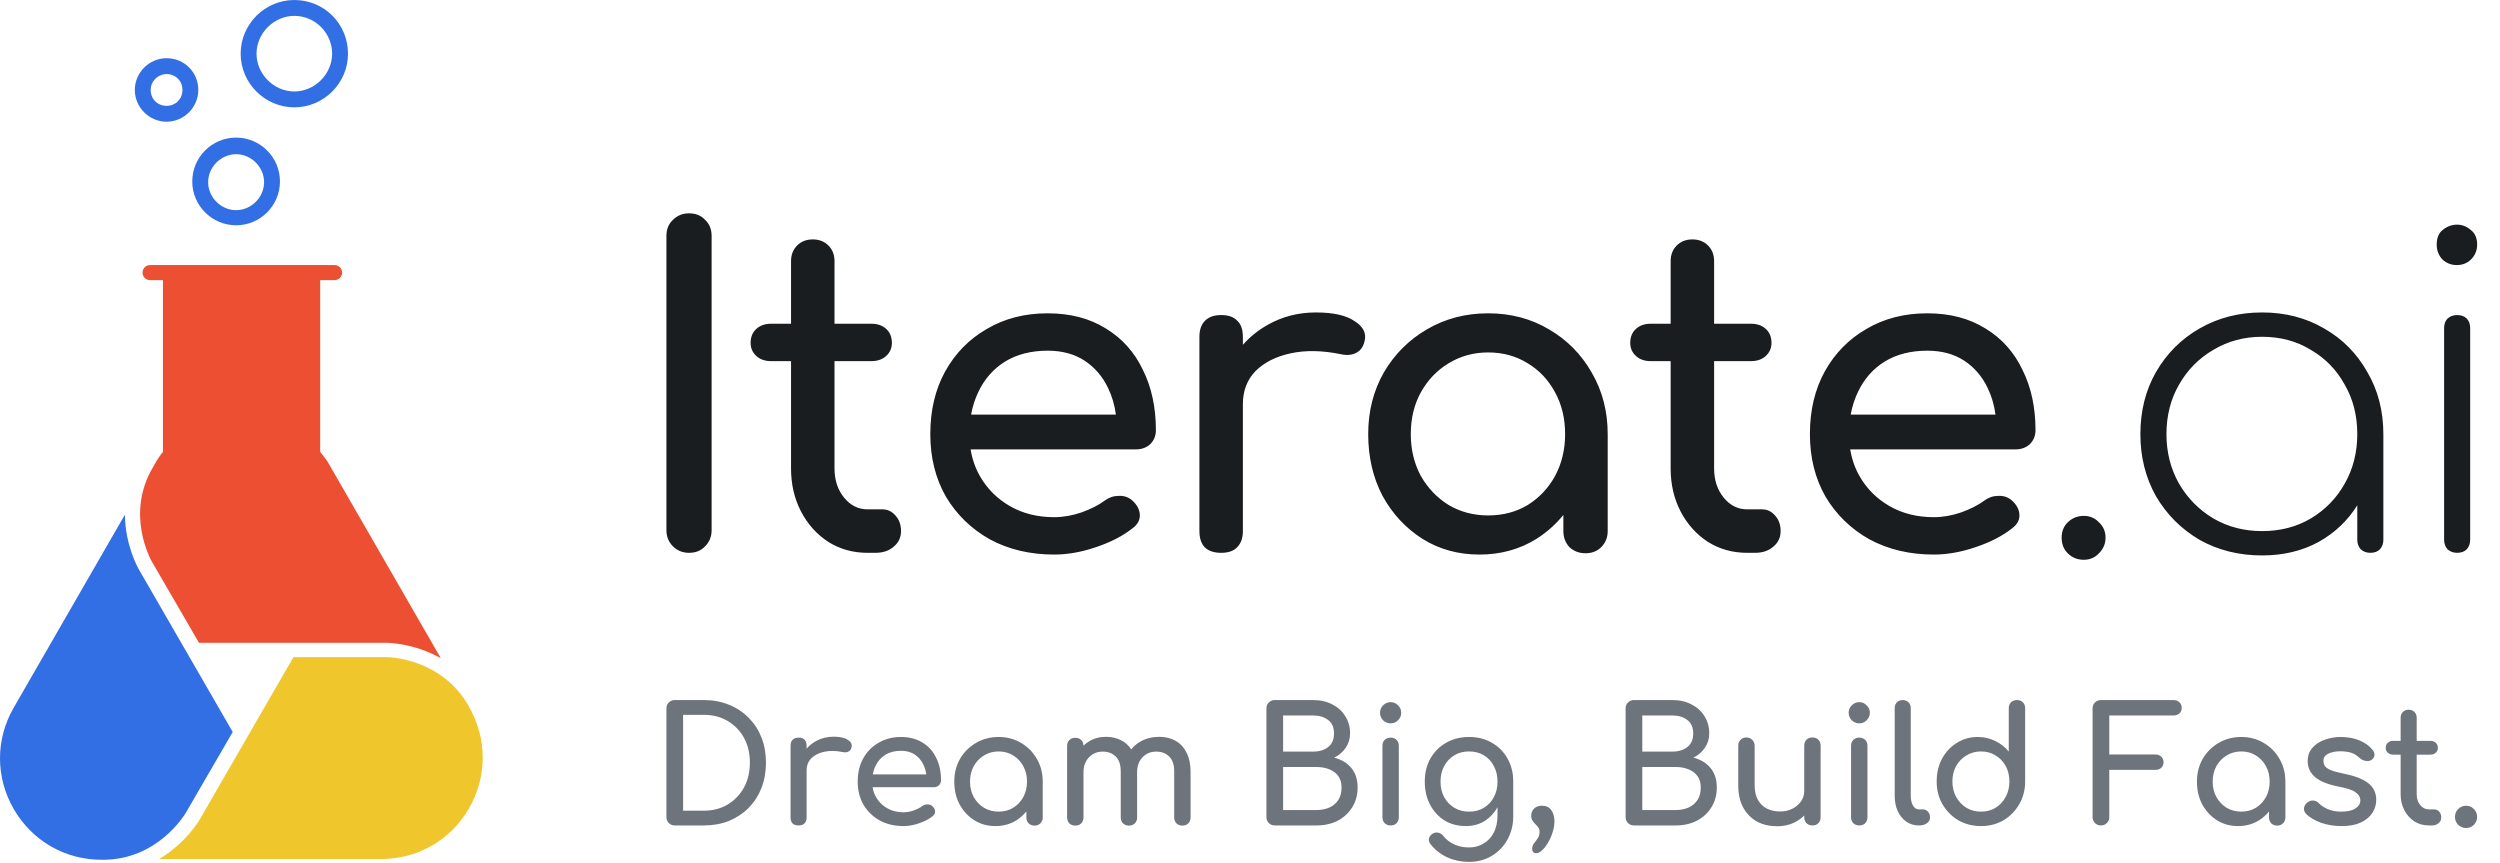 <svg width="139" height="48" viewBox="0 0 139 48" fill="none" xmlns="http://www.w3.org/2000/svg">
<g clip-path="url(#clip0_763_829)">
<path d="M13.128 8.574C13.969 8.574 14.683 9.289 14.683 10.13C14.683 10.97 13.969 11.685 13.128 11.685C12.287 11.685 11.573 10.97 11.573 10.13C11.573 9.289 12.287 8.574 13.128 8.574ZM13.128 7.65C11.783 7.65 10.69 8.742 10.69 10.088C10.69 11.432 11.783 12.525 13.128 12.525C14.473 12.525 15.566 11.432 15.566 10.088C15.566 8.742 14.473 7.65 13.128 7.65Z" fill="#336FE4"/>
<path d="M16.364 0.883C17.541 0.883 18.466 1.849 18.466 2.984C18.466 4.119 17.499 5.086 16.364 5.086C15.229 5.086 14.263 4.119 14.263 2.984C14.263 1.849 15.229 0.883 16.364 0.883ZM16.364 0C14.725 0 13.38 1.345 13.38 2.984C13.38 4.623 14.725 5.968 16.364 5.968C18.003 5.968 19.349 4.623 19.349 2.984C19.349 1.345 18.046 0 16.364 0Z" fill="#336FE4"/>
<path d="M9.261 4.119C9.765 4.119 10.144 4.497 10.144 5.002C10.144 5.506 9.765 5.884 9.261 5.884C8.757 5.884 8.378 5.506 8.378 5.002C8.378 4.497 8.799 4.119 9.261 4.119ZM9.261 3.236C8.294 3.236 7.496 4.035 7.496 5.002C7.496 5.968 8.294 6.767 9.261 6.767C10.228 6.767 11.026 5.968 11.026 5.002C11.026 4.035 10.27 3.236 9.261 3.236Z" fill="#336FE4"/>
<path d="M5.646 47.803C3.612 47.803 1.792 46.752 0.771 44.995C-0.251 43.23 -0.259 41.124 0.758 39.354L6.811 28.847L6.945 28.62C6.962 30.322 7.676 31.583 7.723 31.663L12.939 40.699L10.329 45.197C10.266 45.302 8.761 47.803 5.73 47.803H5.646Z" fill="#336FE4"/>
<path d="M8.849 47.761C10.312 46.895 11.052 45.655 11.098 45.575L16.314 36.538H21.492C21.614 36.538 24.51 36.58 26.044 39.228L26.073 39.291C27.099 41.082 27.091 43.188 26.073 44.953C25.056 46.71 23.232 47.761 21.198 47.761H8.849Z" fill="#EFC72D"/>
<path d="M24.493 36.589C23.014 35.757 21.584 35.74 21.496 35.74H11.064L8.454 31.242C8.391 31.137 6.962 28.594 8.496 25.993C8.58 25.837 8.811 25.43 8.963 25.249L9.059 25.131V15.577H8.345C8.114 15.577 7.924 15.388 7.924 15.157C7.924 14.926 8.114 14.737 8.345 14.737H18.6C18.831 14.737 19.021 14.926 19.021 15.157C19.021 15.388 18.831 15.577 18.6 15.577H17.802V25.127L17.894 25.24C18.054 25.438 18.201 25.627 18.31 25.837L24.502 36.584L24.493 36.589Z" fill="#EC4F31"/>
<path fill-rule="evenodd" clip-rule="evenodd" d="M37.415 30.374C37.657 30.616 37.955 30.737 38.309 30.737C38.68 30.737 38.978 30.616 39.204 30.374C39.445 30.133 39.566 29.835 39.566 29.48V13.118C39.566 12.748 39.445 12.449 39.204 12.224C38.978 11.982 38.68 11.861 38.309 11.861C37.955 11.861 37.657 11.982 37.415 12.224C37.173 12.449 37.053 12.748 37.053 13.118V29.48C37.053 29.835 37.173 30.133 37.415 30.374ZM136.085 30.544C136.23 30.672 136.408 30.737 136.617 30.737C136.843 30.737 137.02 30.672 137.149 30.544C137.278 30.398 137.342 30.221 137.342 30.012V18.242C137.342 18.016 137.278 17.839 137.149 17.71C137.02 17.581 136.843 17.517 136.617 17.517C136.408 17.517 136.23 17.581 136.085 17.71C135.957 17.839 135.892 18.016 135.892 18.242V30.012C135.892 30.221 135.957 30.398 136.085 30.544ZM135.795 14.423C136.021 14.633 136.287 14.737 136.593 14.737C136.915 14.737 137.181 14.633 137.391 14.423C137.616 14.198 137.729 13.924 137.729 13.601C137.729 13.231 137.608 12.957 137.366 12.78C137.141 12.586 136.891 12.49 136.617 12.49C136.327 12.49 136.061 12.586 135.82 12.78C135.594 12.957 135.481 13.231 135.481 13.601C135.481 13.924 135.586 14.198 135.795 14.423ZM122.292 30.012C123.323 30.592 124.483 30.882 125.772 30.882C126.949 30.882 127.996 30.632 128.914 30.133C129.819 29.625 130.536 28.945 131.065 28.093V30.012C131.065 30.221 131.13 30.398 131.259 30.544C131.404 30.672 131.581 30.737 131.79 30.737C132.016 30.737 132.193 30.672 132.322 30.544C132.451 30.398 132.515 30.221 132.515 30.012V24.139C132.515 22.85 132.217 21.698 131.621 20.683C131.041 19.652 130.244 18.846 129.229 18.266C128.213 17.67 127.061 17.372 125.772 17.372C124.483 17.372 123.323 17.67 122.292 18.266C121.277 18.846 120.472 19.652 119.875 20.683C119.295 21.698 119.005 22.85 119.005 24.139C119.005 25.412 119.295 26.564 119.875 27.595C120.472 28.61 121.277 29.416 122.292 30.012ZM128.479 28.828C127.69 29.295 126.788 29.529 125.772 29.529C124.774 29.529 123.871 29.295 123.066 28.828C122.26 28.344 121.624 27.7 121.156 26.894C120.689 26.072 120.455 25.154 120.455 24.139C120.455 23.108 120.689 22.189 121.156 21.384C121.624 20.562 122.26 19.918 123.066 19.45C123.871 18.967 124.774 18.725 125.772 18.725C126.788 18.725 127.69 18.967 128.479 19.45C129.285 19.918 129.913 20.562 130.364 21.384C130.832 22.189 131.065 23.108 131.065 24.139C131.065 25.154 130.832 26.072 130.364 26.894C129.913 27.7 129.285 28.344 128.479 28.828ZM115.859 31.124C115.505 31.124 115.207 31.003 114.965 30.761C114.739 30.535 114.627 30.245 114.627 29.891C114.627 29.537 114.747 29.247 114.989 29.021C115.231 28.795 115.521 28.683 115.859 28.683C116.198 28.683 116.48 28.803 116.705 29.045C116.947 29.271 117.068 29.553 117.068 29.891C117.068 30.229 116.947 30.519 116.705 30.761C116.48 31.003 116.198 31.124 115.859 31.124ZM103.942 29.988C104.989 30.552 106.182 30.834 107.519 30.834C108.26 30.834 109.033 30.697 109.839 30.423C110.661 30.149 111.346 29.794 111.893 29.359C112.167 29.15 112.296 28.9 112.28 28.61C112.264 28.32 112.119 28.054 111.845 27.812C111.636 27.635 111.386 27.555 111.096 27.571C110.822 27.571 110.564 27.659 110.322 27.837C110 28.078 109.573 28.296 109.042 28.489C108.526 28.666 108.018 28.755 107.519 28.755C106.6 28.755 105.787 28.554 105.078 28.151C104.369 27.748 103.813 27.2 103.41 26.507C103.14 26.043 102.961 25.536 102.872 24.985H112.063C112.385 24.985 112.651 24.888 112.86 24.695C113.07 24.485 113.174 24.227 113.174 23.921C113.174 22.648 112.933 21.529 112.449 20.562C111.982 19.579 111.297 18.814 110.395 18.266C109.493 17.702 108.413 17.42 107.156 17.42C105.883 17.42 104.756 17.71 103.773 18.29C102.79 18.854 102.017 19.644 101.453 20.659C100.905 21.658 100.631 22.818 100.631 24.139C100.631 25.444 100.921 26.604 101.501 27.619C102.097 28.618 102.911 29.408 103.942 29.988ZM102.9 23.051C102.982 22.593 103.12 22.166 103.314 21.77C103.652 21.061 104.143 20.506 104.788 20.103C105.448 19.7 106.238 19.498 107.156 19.498C107.962 19.498 108.647 19.684 109.211 20.054C109.775 20.425 110.21 20.933 110.516 21.577C110.733 22.024 110.878 22.515 110.949 23.051H102.9ZM97.142 30.737C96.336 30.737 95.611 30.535 94.967 30.133C94.322 29.714 93.815 29.15 93.444 28.441C93.073 27.732 92.888 26.934 92.888 26.048V20.079H91.776C91.438 20.079 91.164 19.982 90.955 19.789C90.745 19.595 90.641 19.354 90.641 19.064C90.641 18.741 90.745 18.483 90.955 18.29C91.164 18.097 91.438 18 91.776 18H92.888V14.52C92.888 14.165 93.001 13.875 93.227 13.65C93.452 13.424 93.742 13.311 94.097 13.311C94.451 13.311 94.741 13.424 94.967 13.65C95.192 13.875 95.305 14.165 95.305 14.52V18H97.359C97.698 18 97.972 18.097 98.181 18.29C98.391 18.483 98.495 18.741 98.495 19.064C98.495 19.354 98.391 19.595 98.181 19.789C97.972 19.982 97.698 20.079 97.359 20.079H95.305V26.048C95.305 26.693 95.482 27.232 95.837 27.668C96.191 28.102 96.626 28.32 97.142 28.32H97.963C98.254 28.32 98.495 28.433 98.689 28.658C98.898 28.884 99.003 29.174 99.003 29.528C99.003 29.883 98.866 30.173 98.592 30.398C98.334 30.624 97.996 30.737 97.577 30.737H97.142ZM79.093 29.963C80.027 30.544 81.082 30.834 82.259 30.834C83.435 30.834 84.49 30.544 85.425 29.963C86.001 29.596 86.5 29.152 86.923 28.632V29.528C86.923 29.883 87.036 30.181 87.262 30.423C87.503 30.648 87.801 30.761 88.156 30.761C88.51 30.761 88.8 30.648 89.026 30.423C89.268 30.181 89.388 29.883 89.388 29.528V24.139C89.388 22.866 89.09 21.722 88.494 20.707C87.914 19.692 87.125 18.894 86.126 18.314C85.127 17.718 83.999 17.42 82.742 17.42C81.485 17.42 80.349 17.718 79.334 18.314C78.335 18.894 77.538 19.692 76.942 20.707C76.362 21.722 76.072 22.866 76.072 24.139C76.072 25.412 76.338 26.556 76.869 27.571C77.417 28.57 78.158 29.367 79.093 29.963ZM84.941 28.078C84.297 28.465 83.564 28.658 82.742 28.658C81.936 28.658 81.203 28.465 80.543 28.078C79.898 27.675 79.383 27.136 78.996 26.459C78.625 25.766 78.44 24.993 78.44 24.139C78.44 23.269 78.625 22.495 78.996 21.819C79.383 21.126 79.898 20.586 80.543 20.199C81.203 19.797 81.936 19.595 82.742 19.595C83.564 19.595 84.297 19.797 84.941 20.199C85.586 20.586 86.094 21.126 86.464 21.819C86.835 22.495 87.02 23.269 87.02 24.139C87.02 24.993 86.835 25.766 86.464 26.459C86.094 27.136 85.586 27.675 84.941 28.078ZM69.104 29.529V22.471C69.104 21.73 69.338 21.118 69.805 20.634C70.288 20.151 70.941 19.821 71.763 19.644C72.584 19.466 73.511 19.482 74.542 19.692C74.751 19.74 74.945 19.748 75.122 19.716C75.299 19.684 75.452 19.611 75.581 19.499C75.726 19.37 75.823 19.192 75.871 18.967C75.984 18.532 75.799 18.161 75.315 17.855C74.848 17.533 74.131 17.372 73.164 17.372C72.198 17.372 71.311 17.597 70.506 18.049C69.966 18.351 69.499 18.725 69.104 19.172V18.725C69.104 18.322 68.999 18.024 68.79 17.831C68.597 17.622 68.299 17.517 67.896 17.517C67.509 17.517 67.211 17.622 67.001 17.831C66.792 18.04 66.687 18.338 66.687 18.725V29.529C66.687 29.931 66.792 30.237 67.001 30.447C67.211 30.64 67.509 30.737 67.896 30.737C68.299 30.737 68.597 30.632 68.79 30.423C68.999 30.213 69.104 29.915 69.104 29.529ZM55.036 29.988C56.083 30.552 57.275 30.834 58.613 30.834C59.354 30.834 60.127 30.697 60.933 30.423C61.755 30.149 62.439 29.794 62.987 29.359C63.261 29.15 63.39 28.9 63.374 28.61C63.358 28.32 63.213 28.054 62.939 27.812C62.73 27.635 62.48 27.555 62.19 27.571C61.916 27.571 61.658 27.659 61.416 27.837C61.094 28.078 60.667 28.296 60.135 28.489C59.62 28.666 59.112 28.755 58.613 28.755C57.694 28.755 56.881 28.554 56.172 28.151C55.463 27.748 54.907 27.2 54.504 26.507C54.234 26.043 54.055 25.536 53.966 24.985H63.156C63.479 24.985 63.745 24.888 63.954 24.695C64.163 24.485 64.268 24.227 64.268 23.921C64.268 22.648 64.026 21.529 63.543 20.562C63.076 19.579 62.391 18.814 61.489 18.266C60.587 17.702 59.507 17.42 58.25 17.42C56.977 17.42 55.849 17.71 54.867 18.29C53.884 18.854 53.11 19.644 52.547 20.659C51.999 21.658 51.725 22.818 51.725 24.139C51.725 25.444 52.015 26.604 52.595 27.619C53.191 28.618 54.005 29.408 55.036 29.988ZM53.993 23.051H62.043C61.972 22.515 61.827 22.024 61.61 21.577C61.303 20.933 60.868 20.425 60.305 20.054C59.741 19.684 59.056 19.498 58.25 19.498C57.332 19.498 56.542 19.7 55.882 20.103C55.237 20.506 54.746 21.061 54.407 21.77C54.214 22.166 54.076 22.593 53.993 23.051ZM48.236 30.737C47.43 30.737 46.705 30.535 46.06 30.133C45.416 29.714 44.908 29.15 44.538 28.441C44.167 27.732 43.982 26.934 43.982 26.048V20.079H42.87C42.532 20.079 42.258 19.982 42.048 19.789C41.839 19.595 41.734 19.354 41.734 19.064C41.734 18.741 41.839 18.483 42.048 18.29C42.258 18.097 42.532 18 42.87 18H43.982V14.52C43.982 14.165 44.095 13.875 44.32 13.65C44.546 13.424 44.836 13.311 45.19 13.311C45.545 13.311 45.835 13.424 46.06 13.65C46.286 13.875 46.399 14.165 46.399 14.52V18H48.453C48.791 18 49.065 18.097 49.275 18.29C49.484 18.483 49.589 18.741 49.589 19.064C49.589 19.354 49.484 19.595 49.275 19.789C49.065 19.982 48.791 20.079 48.453 20.079H46.399V26.048C46.399 26.693 46.576 27.232 46.931 27.668C47.285 28.102 47.72 28.32 48.236 28.32H49.057C49.347 28.32 49.589 28.433 49.782 28.658C49.992 28.884 50.097 29.174 50.097 29.528C50.097 29.883 49.96 30.173 49.686 30.398C49.428 30.624 49.09 30.737 48.671 30.737H48.236Z" fill="#191D20"/>
<path fill-rule="evenodd" clip-rule="evenodd" d="M37.187 45.761C37.276 45.85 37.386 45.895 37.517 45.895H39.133C39.644 45.895 40.108 45.811 40.525 45.645C40.947 45.472 41.313 45.231 41.623 44.922C41.932 44.606 42.17 44.237 42.337 43.815C42.504 43.386 42.587 42.916 42.587 42.404C42.587 41.893 42.504 41.426 42.337 41.003C42.17 40.581 41.932 40.215 41.623 39.905C41.313 39.59 40.947 39.349 40.525 39.182C40.108 39.01 39.644 38.923 39.133 38.923H37.517C37.386 38.923 37.276 38.968 37.187 39.057C37.097 39.141 37.053 39.251 37.053 39.387V45.431C37.053 45.562 37.097 45.672 37.187 45.761ZM39.133 45.074H37.981V39.745H39.133C39.632 39.745 40.073 39.858 40.454 40.084C40.84 40.31 41.144 40.622 41.364 41.021C41.584 41.42 41.694 41.881 41.694 42.404C41.694 42.922 41.584 43.383 41.364 43.788C41.144 44.187 40.84 44.502 40.454 44.734C40.073 44.96 39.632 45.074 39.133 45.074ZM70.877 45.895C70.746 45.895 70.636 45.85 70.547 45.761C70.458 45.672 70.413 45.562 70.413 45.431V39.387C70.413 39.251 70.458 39.141 70.547 39.057C70.636 38.968 70.746 38.923 70.877 38.923H73.011C73.415 38.923 73.769 39.004 74.073 39.164C74.382 39.319 74.623 39.536 74.796 39.816C74.974 40.096 75.064 40.417 75.064 40.78C75.064 41.072 74.983 41.336 74.823 41.574C74.668 41.806 74.454 41.991 74.18 42.128C74.573 42.223 74.888 42.41 75.126 42.69C75.364 42.97 75.483 43.336 75.483 43.788C75.483 44.199 75.385 44.562 75.189 44.877C74.998 45.193 74.73 45.443 74.385 45.627C74.04 45.806 73.644 45.895 73.198 45.895H70.877ZM71.341 45.038H73.198C73.472 45.038 73.713 44.99 73.921 44.895C74.129 44.8 74.293 44.66 74.412 44.475C74.531 44.291 74.591 44.062 74.591 43.788C74.591 43.532 74.531 43.321 74.412 43.154C74.293 42.988 74.129 42.863 73.921 42.779C73.713 42.69 73.472 42.646 73.198 42.646H71.341V45.038ZM71.341 41.789H73.011C73.35 41.789 73.626 41.705 73.841 41.539C74.061 41.372 74.171 41.119 74.171 40.78C74.171 40.441 74.061 40.191 73.841 40.03C73.626 39.864 73.35 39.78 73.011 39.78H71.341V41.789ZM90.848 45.895C90.717 45.895 90.607 45.85 90.518 45.761C90.428 45.672 90.384 45.562 90.384 45.431V39.387C90.384 39.251 90.428 39.141 90.518 39.057C90.607 38.968 90.717 38.923 90.848 38.923H92.981C93.386 38.923 93.74 39.004 94.044 39.164C94.353 39.319 94.594 39.536 94.767 39.816C94.945 40.096 95.034 40.417 95.034 40.78C95.034 41.072 94.954 41.336 94.793 41.574C94.639 41.806 94.424 41.991 94.151 42.128C94.544 42.223 94.859 42.41 95.097 42.69C95.335 42.97 95.454 43.336 95.454 43.788C95.454 44.199 95.356 44.562 95.159 44.877C94.969 45.193 94.701 45.443 94.356 45.627C94.011 45.806 93.615 45.895 93.169 45.895H90.848ZM91.312 45.038H93.169C93.443 45.038 93.684 44.99 93.892 44.895C94.1 44.8 94.264 44.66 94.383 44.475C94.502 44.291 94.561 44.062 94.561 43.788C94.561 43.532 94.502 43.321 94.383 43.154C94.264 42.988 94.1 42.863 93.892 42.779C93.684 42.69 93.443 42.646 93.169 42.646H91.312V45.038ZM91.312 41.789H92.981C93.321 41.789 93.597 41.705 93.812 41.539C94.032 41.372 94.142 41.119 94.142 40.78C94.142 40.441 94.032 40.191 93.812 40.03C93.597 39.864 93.321 39.78 92.981 39.78H91.312V41.789ZM105.988 45.681C106.19 45.823 106.422 45.895 106.684 45.895H106.702C106.88 45.895 107.026 45.853 107.139 45.77C107.252 45.687 107.309 45.579 107.309 45.448C107.309 45.318 107.27 45.21 107.193 45.127C107.121 45.044 107.026 45.002 106.907 45.002H106.684C106.553 45.002 106.446 44.931 106.362 44.788C106.279 44.645 106.238 44.464 106.238 44.243V39.37C106.238 39.239 106.196 39.132 106.113 39.048C106.029 38.965 105.922 38.923 105.791 38.923C105.66 38.923 105.553 38.965 105.47 39.048C105.387 39.132 105.345 39.239 105.345 39.37V44.243C105.345 44.565 105.401 44.85 105.514 45.1C105.628 45.344 105.785 45.538 105.988 45.681ZM110.143 45.93C109.679 45.93 109.259 45.823 108.884 45.609C108.515 45.389 108.221 45.091 108.001 44.717C107.787 44.342 107.679 43.919 107.679 43.449C107.679 42.979 107.778 42.559 107.974 42.19C108.176 41.815 108.45 41.521 108.795 41.307C109.14 41.086 109.53 40.976 109.965 40.976C110.316 40.976 110.64 41.051 110.937 41.2C111.235 41.342 111.485 41.539 111.687 41.789V39.379C111.687 39.242 111.729 39.132 111.812 39.048C111.902 38.965 112.012 38.923 112.143 38.923C112.279 38.923 112.39 38.965 112.473 39.048C112.556 39.132 112.598 39.242 112.598 39.379V43.449C112.598 43.919 112.488 44.342 112.268 44.717C112.053 45.091 111.762 45.389 111.393 45.609C111.024 45.823 110.607 45.93 110.143 45.93ZM110.143 45.127C110.447 45.127 110.717 45.056 110.955 44.913C111.193 44.764 111.381 44.562 111.518 44.306C111.655 44.05 111.723 43.764 111.723 43.449C111.723 43.128 111.655 42.842 111.518 42.592C111.381 42.342 111.193 42.146 110.955 42.003C110.717 41.854 110.447 41.78 110.143 41.78C109.846 41.78 109.575 41.854 109.331 42.003C109.093 42.146 108.902 42.342 108.759 42.592C108.623 42.842 108.554 43.128 108.554 43.449C108.554 43.764 108.623 44.05 108.759 44.306C108.902 44.562 109.093 44.764 109.331 44.913C109.575 45.056 109.846 45.127 110.143 45.127ZM116.482 45.761C116.571 45.85 116.681 45.895 116.812 45.895C116.943 45.895 117.053 45.85 117.142 45.761C117.231 45.672 117.276 45.562 117.276 45.431V42.806H119.838C119.975 42.806 120.085 42.767 120.168 42.69C120.251 42.607 120.293 42.503 120.293 42.378C120.293 42.253 120.251 42.152 120.168 42.074C120.085 41.991 119.975 41.949 119.838 41.949H117.276V39.78H120.847C120.983 39.78 121.094 39.742 121.177 39.664C121.26 39.587 121.302 39.486 121.302 39.361C121.302 39.23 121.26 39.126 121.177 39.048C121.094 38.965 120.983 38.923 120.847 38.923H116.812C116.681 38.923 116.571 38.968 116.482 39.057C116.392 39.141 116.348 39.251 116.348 39.387V45.431C116.348 45.562 116.392 45.672 116.482 45.761ZM135.046 45.895C134.749 45.895 134.481 45.82 134.243 45.672C134.005 45.517 133.817 45.309 133.681 45.047C133.544 44.785 133.475 44.49 133.475 44.163V41.958H133.065C132.94 41.958 132.839 41.922 132.761 41.851C132.684 41.78 132.645 41.69 132.645 41.583C132.645 41.464 132.684 41.369 132.761 41.298C132.839 41.226 132.94 41.191 133.065 41.191H133.475V39.905C133.475 39.774 133.517 39.667 133.6 39.584C133.684 39.501 133.791 39.459 133.922 39.459C134.052 39.459 134.16 39.501 134.243 39.584C134.326 39.667 134.368 39.774 134.368 39.905V41.191H135.127C135.252 41.191 135.353 41.226 135.43 41.298C135.507 41.369 135.546 41.464 135.546 41.583C135.546 41.69 135.507 41.78 135.43 41.851C135.353 41.922 135.252 41.958 135.127 41.958H134.368V44.163C134.368 44.401 134.433 44.6 134.564 44.761C134.695 44.922 134.856 45.002 135.046 45.002H135.35C135.457 45.002 135.546 45.044 135.618 45.127C135.695 45.21 135.734 45.318 135.734 45.448C135.734 45.579 135.683 45.686 135.582 45.77C135.487 45.853 135.362 45.895 135.207 45.895H135.046ZM137.112 46.038C136.945 46.038 136.799 45.978 136.674 45.859C136.555 45.734 136.496 45.588 136.496 45.422C136.496 45.249 136.555 45.103 136.674 44.984C136.799 44.859 136.945 44.797 137.112 44.797C137.284 44.797 137.43 44.859 137.549 44.984C137.668 45.103 137.727 45.249 137.727 45.422C137.727 45.588 137.668 45.734 137.549 45.859C137.43 45.978 137.284 46.038 137.112 46.038ZM129.039 45.743C129.396 45.868 129.783 45.93 130.2 45.93C130.622 45.93 130.973 45.865 131.253 45.734C131.539 45.603 131.753 45.428 131.896 45.207C132.044 44.987 132.119 44.74 132.119 44.467C132.119 44.228 132.062 44.02 131.949 43.842C131.836 43.657 131.649 43.496 131.387 43.36C131.131 43.223 130.78 43.11 130.334 43.02C130.012 42.955 129.768 42.889 129.602 42.824C129.435 42.753 129.322 42.675 129.262 42.592C129.209 42.503 129.182 42.404 129.182 42.297C129.182 42.125 129.271 41.994 129.45 41.905C129.634 41.815 129.857 41.771 130.119 41.771C130.345 41.771 130.545 41.797 130.717 41.851C130.89 41.905 131.051 42.003 131.199 42.146C131.289 42.229 131.399 42.282 131.53 42.306C131.661 42.33 131.774 42.309 131.869 42.244C131.964 42.172 132.015 42.086 132.021 41.985C132.027 41.878 131.988 41.777 131.905 41.681C131.726 41.461 131.485 41.289 131.182 41.164C130.878 41.039 130.53 40.976 130.137 40.976C129.834 40.976 129.542 41.027 129.262 41.128C128.983 41.223 128.754 41.372 128.575 41.574C128.396 41.771 128.307 42.021 128.307 42.324C128.307 42.669 128.441 42.961 128.709 43.199C128.983 43.437 129.42 43.615 130.021 43.735C130.485 43.818 130.804 43.925 130.976 44.056C131.155 44.187 131.241 44.342 131.235 44.52C131.229 44.699 131.134 44.844 130.949 44.958C130.771 45.071 130.509 45.127 130.164 45.127C129.89 45.127 129.64 45.08 129.414 44.984C129.194 44.883 129.033 44.776 128.932 44.663C128.849 44.574 128.748 44.523 128.629 44.511C128.516 44.493 128.399 44.532 128.28 44.627C128.179 44.705 128.12 44.806 128.102 44.931C128.09 45.05 128.129 45.157 128.218 45.252C128.414 45.448 128.688 45.612 129.039 45.743ZM124.435 45.93C124.001 45.93 123.611 45.823 123.266 45.609C122.92 45.389 122.647 45.094 122.444 44.725C122.248 44.35 122.15 43.928 122.15 43.458C122.15 42.988 122.257 42.565 122.471 42.19C122.691 41.815 122.986 41.521 123.355 41.307C123.73 41.086 124.149 40.976 124.613 40.976C125.078 40.976 125.494 41.086 125.863 41.307C126.232 41.521 126.524 41.815 126.738 42.19C126.958 42.565 127.068 42.988 127.068 43.458V45.448C127.068 45.579 127.024 45.689 126.934 45.779C126.851 45.862 126.744 45.904 126.613 45.904C126.482 45.904 126.372 45.862 126.283 45.779C126.199 45.689 126.158 45.579 126.158 45.448V45.117C126.001 45.309 125.817 45.473 125.604 45.609C125.259 45.823 124.869 45.93 124.435 45.93ZM124.613 45.127C124.917 45.127 125.188 45.056 125.426 44.913C125.664 44.764 125.851 44.565 125.988 44.315C126.125 44.059 126.193 43.773 126.193 43.458C126.193 43.136 126.125 42.851 125.988 42.601C125.851 42.345 125.664 42.146 125.426 42.003C125.188 41.854 124.917 41.78 124.613 41.78C124.316 41.78 124.045 41.854 123.801 42.003C123.563 42.146 123.373 42.345 123.23 42.601C123.093 42.851 123.025 43.136 123.025 43.458C123.025 43.773 123.093 44.059 123.23 44.315C123.373 44.565 123.563 44.764 123.801 44.913C124.045 45.056 124.316 45.127 124.613 45.127ZM103.374 45.895C103.243 45.895 103.133 45.853 103.044 45.77C102.961 45.681 102.919 45.57 102.919 45.44V41.467C102.919 41.33 102.961 41.22 103.044 41.137C103.133 41.054 103.243 41.012 103.374 41.012C103.511 41.012 103.621 41.054 103.705 41.137C103.788 41.22 103.83 41.33 103.83 41.467V45.44C103.83 45.57 103.788 45.681 103.705 45.77C103.621 45.853 103.511 45.895 103.374 45.895ZM103.374 40.218C103.214 40.218 103.074 40.161 102.955 40.048C102.842 39.929 102.785 39.789 102.785 39.628C102.785 39.468 102.842 39.331 102.955 39.218C103.074 39.099 103.214 39.039 103.374 39.039C103.535 39.039 103.672 39.099 103.785 39.218C103.904 39.331 103.963 39.468 103.963 39.628C103.963 39.789 103.904 39.929 103.785 40.048C103.672 40.161 103.535 40.218 103.374 40.218ZM97.692 45.681C98.019 45.853 98.388 45.939 98.798 45.939C99.197 45.939 99.551 45.853 99.861 45.681C100.033 45.586 100.184 45.474 100.316 45.342V45.44C100.316 45.57 100.357 45.681 100.441 45.77C100.53 45.853 100.64 45.895 100.771 45.895C100.908 45.895 101.018 45.853 101.101 45.77C101.185 45.681 101.226 45.57 101.226 45.44V41.458C101.226 41.322 101.185 41.211 101.101 41.128C101.018 41.045 100.908 41.003 100.771 41.003C100.64 41.003 100.53 41.045 100.441 41.128C100.357 41.211 100.316 41.322 100.316 41.458V43.976C100.316 44.19 100.256 44.383 100.137 44.556C100.018 44.728 99.858 44.865 99.655 44.966C99.459 45.068 99.233 45.118 98.977 45.118C98.709 45.118 98.468 45.068 98.254 44.966C98.04 44.859 97.87 44.699 97.745 44.484C97.62 44.264 97.558 43.987 97.558 43.654V41.458C97.558 41.327 97.513 41.22 97.424 41.137C97.34 41.048 97.233 41.003 97.102 41.003C96.971 41.003 96.861 41.048 96.772 41.137C96.689 41.22 96.647 41.327 96.647 41.458V43.654C96.647 44.148 96.739 44.565 96.924 44.904C97.114 45.243 97.37 45.502 97.692 45.681ZM85.242 47.368C85.283 47.415 85.34 47.439 85.411 47.439C85.518 47.439 85.631 47.382 85.75 47.269C85.869 47.156 85.98 47.011 86.081 46.832C86.188 46.654 86.271 46.46 86.331 46.252C86.396 46.044 86.429 45.844 86.429 45.654C86.423 45.392 86.36 45.184 86.241 45.029C86.128 44.874 85.959 44.797 85.733 44.797C85.548 44.797 85.402 44.85 85.295 44.958C85.188 45.065 85.135 45.199 85.135 45.359C85.135 45.466 85.158 45.556 85.206 45.627C85.254 45.698 85.307 45.764 85.367 45.823C85.426 45.877 85.48 45.936 85.527 46.002C85.575 46.067 85.599 46.151 85.599 46.252C85.599 46.395 85.563 46.517 85.492 46.618C85.426 46.719 85.358 46.811 85.286 46.895C85.221 46.984 85.188 47.088 85.188 47.207C85.188 47.266 85.206 47.32 85.242 47.368ZM81.503 45.93C81.057 45.93 80.661 45.826 80.316 45.618C79.977 45.404 79.709 45.112 79.513 44.743C79.316 44.368 79.218 43.94 79.218 43.458C79.218 42.97 79.322 42.541 79.531 42.172C79.745 41.797 80.036 41.506 80.405 41.298C80.774 41.083 81.2 40.976 81.682 40.976C82.158 40.976 82.58 41.083 82.949 41.298C83.318 41.506 83.607 41.797 83.815 42.172C84.029 42.541 84.136 42.97 84.136 43.458V45.386C84.136 45.856 84.032 46.282 83.824 46.662C83.616 47.049 83.324 47.356 82.949 47.582C82.58 47.808 82.152 47.921 81.664 47.921C81.241 47.921 80.846 47.838 80.477 47.671C80.108 47.504 79.795 47.261 79.539 46.939C79.462 46.838 79.432 46.734 79.45 46.627C79.474 46.52 79.534 46.433 79.629 46.368C79.736 46.296 79.846 46.273 79.959 46.296C80.078 46.32 80.173 46.38 80.245 46.475C80.405 46.677 80.608 46.835 80.852 46.948C81.096 47.061 81.372 47.118 81.682 47.118C81.967 47.118 82.229 47.049 82.467 46.912C82.711 46.776 82.905 46.573 83.047 46.305C83.19 46.038 83.262 45.71 83.262 45.323V44.88C83.091 45.185 82.868 45.431 82.592 45.618C82.277 45.826 81.914 45.93 81.503 45.93ZM81.682 45.127C81.991 45.127 82.265 45.056 82.503 44.913C82.741 44.77 82.925 44.574 83.056 44.324C83.193 44.074 83.262 43.785 83.262 43.458C83.262 43.13 83.193 42.842 83.056 42.592C82.925 42.336 82.741 42.137 82.503 41.994C82.265 41.851 81.991 41.78 81.682 41.78C81.372 41.78 81.099 41.851 80.861 41.994C80.623 42.137 80.435 42.336 80.298 42.592C80.161 42.842 80.093 43.13 80.093 43.458C80.093 43.785 80.161 44.074 80.298 44.324C80.435 44.574 80.623 44.77 80.861 44.913C81.099 45.056 81.372 45.127 81.682 45.127ZM76.989 45.77C77.078 45.853 77.188 45.895 77.319 45.895C77.456 45.895 77.566 45.853 77.649 45.77C77.733 45.681 77.774 45.57 77.774 45.44V41.467C77.774 41.33 77.733 41.22 77.649 41.137C77.566 41.054 77.456 41.012 77.319 41.012C77.188 41.012 77.078 41.054 76.989 41.137C76.905 41.22 76.864 41.33 76.864 41.467V45.44C76.864 45.57 76.905 45.681 76.989 45.77ZM76.899 40.048C77.018 40.161 77.158 40.218 77.319 40.218C77.48 40.218 77.617 40.161 77.73 40.048C77.849 39.929 77.908 39.789 77.908 39.628C77.908 39.468 77.849 39.331 77.73 39.218C77.617 39.099 77.48 39.039 77.319 39.039C77.158 39.039 77.018 39.099 76.899 39.218C76.786 39.331 76.73 39.468 76.73 39.628C76.73 39.789 76.786 39.929 76.899 40.048ZM65.41 45.779C65.5 45.862 65.61 45.904 65.741 45.904C65.877 45.904 65.987 45.862 66.071 45.779C66.154 45.689 66.196 45.579 66.196 45.448V42.895C66.196 42.485 66.121 42.137 65.973 41.851C65.83 41.559 65.627 41.339 65.366 41.191C65.104 41.042 64.803 40.967 64.464 40.967C64.077 40.967 63.732 41.051 63.429 41.217C63.219 41.335 63.041 41.485 62.897 41.668C62.765 41.465 62.597 41.306 62.393 41.191C62.131 41.042 61.831 40.967 61.492 40.967C61.141 40.967 60.828 41.051 60.554 41.217C60.44 41.287 60.336 41.368 60.242 41.461C60.239 41.331 60.197 41.226 60.117 41.146C60.034 41.063 59.924 41.021 59.787 41.021C59.656 41.021 59.546 41.063 59.456 41.146C59.373 41.229 59.331 41.339 59.331 41.476V45.448C59.331 45.579 59.373 45.689 59.456 45.779C59.546 45.862 59.656 45.904 59.787 45.904C59.924 45.904 60.034 45.862 60.117 45.779C60.2 45.689 60.242 45.579 60.242 45.448V42.931C60.242 42.598 60.343 42.324 60.545 42.11C60.748 41.896 61.004 41.789 61.313 41.789C61.611 41.789 61.852 41.881 62.036 42.065C62.221 42.244 62.313 42.521 62.313 42.895V45.448C62.313 45.579 62.355 45.689 62.438 45.779C62.527 45.862 62.637 45.904 62.768 45.904C62.905 45.904 63.015 45.862 63.098 45.779C63.182 45.689 63.223 45.579 63.223 45.448V42.931C63.223 42.598 63.322 42.324 63.518 42.11C63.72 41.896 63.976 41.789 64.286 41.789C64.583 41.789 64.824 41.881 65.009 42.065C65.193 42.244 65.285 42.521 65.285 42.895V45.448C65.285 45.579 65.327 45.689 65.41 45.779ZM55.343 45.93C54.909 45.93 54.519 45.823 54.174 45.609C53.829 45.389 53.555 45.094 53.353 44.725C53.156 44.35 53.058 43.928 53.058 43.458C53.058 42.988 53.165 42.565 53.379 42.19C53.599 41.815 53.894 41.521 54.263 41.307C54.638 41.086 55.057 40.976 55.522 40.976C55.986 40.976 56.402 41.086 56.771 41.307C57.14 41.521 57.432 41.815 57.646 42.19C57.866 42.565 57.976 42.988 57.976 43.458V45.448C57.976 45.579 57.932 45.689 57.843 45.779C57.759 45.862 57.652 45.904 57.521 45.904C57.39 45.904 57.28 45.862 57.191 45.779C57.108 45.689 57.066 45.579 57.066 45.448V45.117C56.91 45.309 56.725 45.473 56.513 45.609C56.167 45.823 55.778 45.93 55.343 45.93ZM55.522 45.127C55.825 45.127 56.096 45.056 56.334 44.913C56.572 44.764 56.76 44.565 56.896 44.315C57.033 44.059 57.102 43.773 57.102 43.458C57.102 43.136 57.033 42.851 56.896 42.601C56.76 42.345 56.572 42.146 56.334 42.003C56.096 41.854 55.825 41.78 55.522 41.78C55.224 41.78 54.953 41.854 54.709 42.003C54.471 42.146 54.281 42.345 54.138 42.601C54.001 42.851 53.933 43.136 53.933 43.458C53.933 43.773 54.001 44.059 54.138 44.315C54.281 44.565 54.471 44.764 54.709 44.913C54.953 45.056 55.224 45.127 55.522 45.127ZM48.911 45.618C49.298 45.826 49.738 45.93 50.232 45.93C50.506 45.93 50.792 45.88 51.089 45.779C51.393 45.678 51.646 45.547 51.848 45.386C51.949 45.309 51.997 45.216 51.991 45.109C51.985 45.002 51.931 44.904 51.83 44.815C51.753 44.749 51.66 44.719 51.553 44.725C51.452 44.725 51.357 44.758 51.268 44.824C51.149 44.913 50.991 44.993 50.795 45.065C50.604 45.13 50.417 45.163 50.232 45.163C49.893 45.163 49.593 45.088 49.331 44.94C49.069 44.791 48.864 44.589 48.715 44.333C48.615 44.161 48.549 43.974 48.516 43.77H51.91C52.029 43.77 52.128 43.735 52.205 43.663C52.282 43.586 52.321 43.491 52.321 43.377C52.321 42.907 52.232 42.494 52.053 42.137C51.881 41.774 51.628 41.491 51.294 41.289C50.961 41.081 50.563 40.976 50.098 40.976C49.628 40.976 49.212 41.083 48.849 41.298C48.486 41.506 48.2 41.797 47.992 42.172C47.789 42.541 47.688 42.97 47.688 43.458C47.688 43.94 47.795 44.368 48.01 44.743C48.23 45.112 48.53 45.404 48.911 45.618ZM48.526 43.056C48.557 42.887 48.608 42.729 48.679 42.583C48.804 42.321 48.986 42.116 49.224 41.967C49.468 41.818 49.759 41.744 50.098 41.744C50.396 41.744 50.649 41.812 50.857 41.949C51.065 42.086 51.226 42.274 51.339 42.512C51.419 42.677 51.473 42.858 51.499 43.056H48.526ZM44.847 45.448V42.842C44.847 42.568 44.933 42.342 45.106 42.163C45.285 41.985 45.526 41.863 45.829 41.798C46.133 41.732 46.475 41.738 46.856 41.815C46.933 41.833 47.004 41.836 47.07 41.824C47.135 41.812 47.192 41.786 47.239 41.744C47.293 41.696 47.329 41.631 47.346 41.548C47.388 41.387 47.32 41.25 47.141 41.137C46.969 41.018 46.704 40.959 46.347 40.959C45.99 40.959 45.662 41.042 45.365 41.208C45.166 41.32 44.993 41.458 44.847 41.623V41.458C44.847 41.31 44.808 41.2 44.731 41.128C44.66 41.051 44.55 41.012 44.401 41.012C44.258 41.012 44.148 41.051 44.071 41.128C43.993 41.205 43.955 41.316 43.955 41.458V45.448C43.955 45.597 43.993 45.71 44.071 45.788C44.148 45.859 44.258 45.895 44.401 45.895C44.55 45.895 44.66 45.856 44.731 45.779C44.808 45.701 44.847 45.591 44.847 45.448Z" fill="#6E747B"/>
</g>
<defs>
<clipPath id="clip0_763_829">
<rect width="138.105" height="48" fill="white"/>
</clipPath>
</defs>
</svg>
